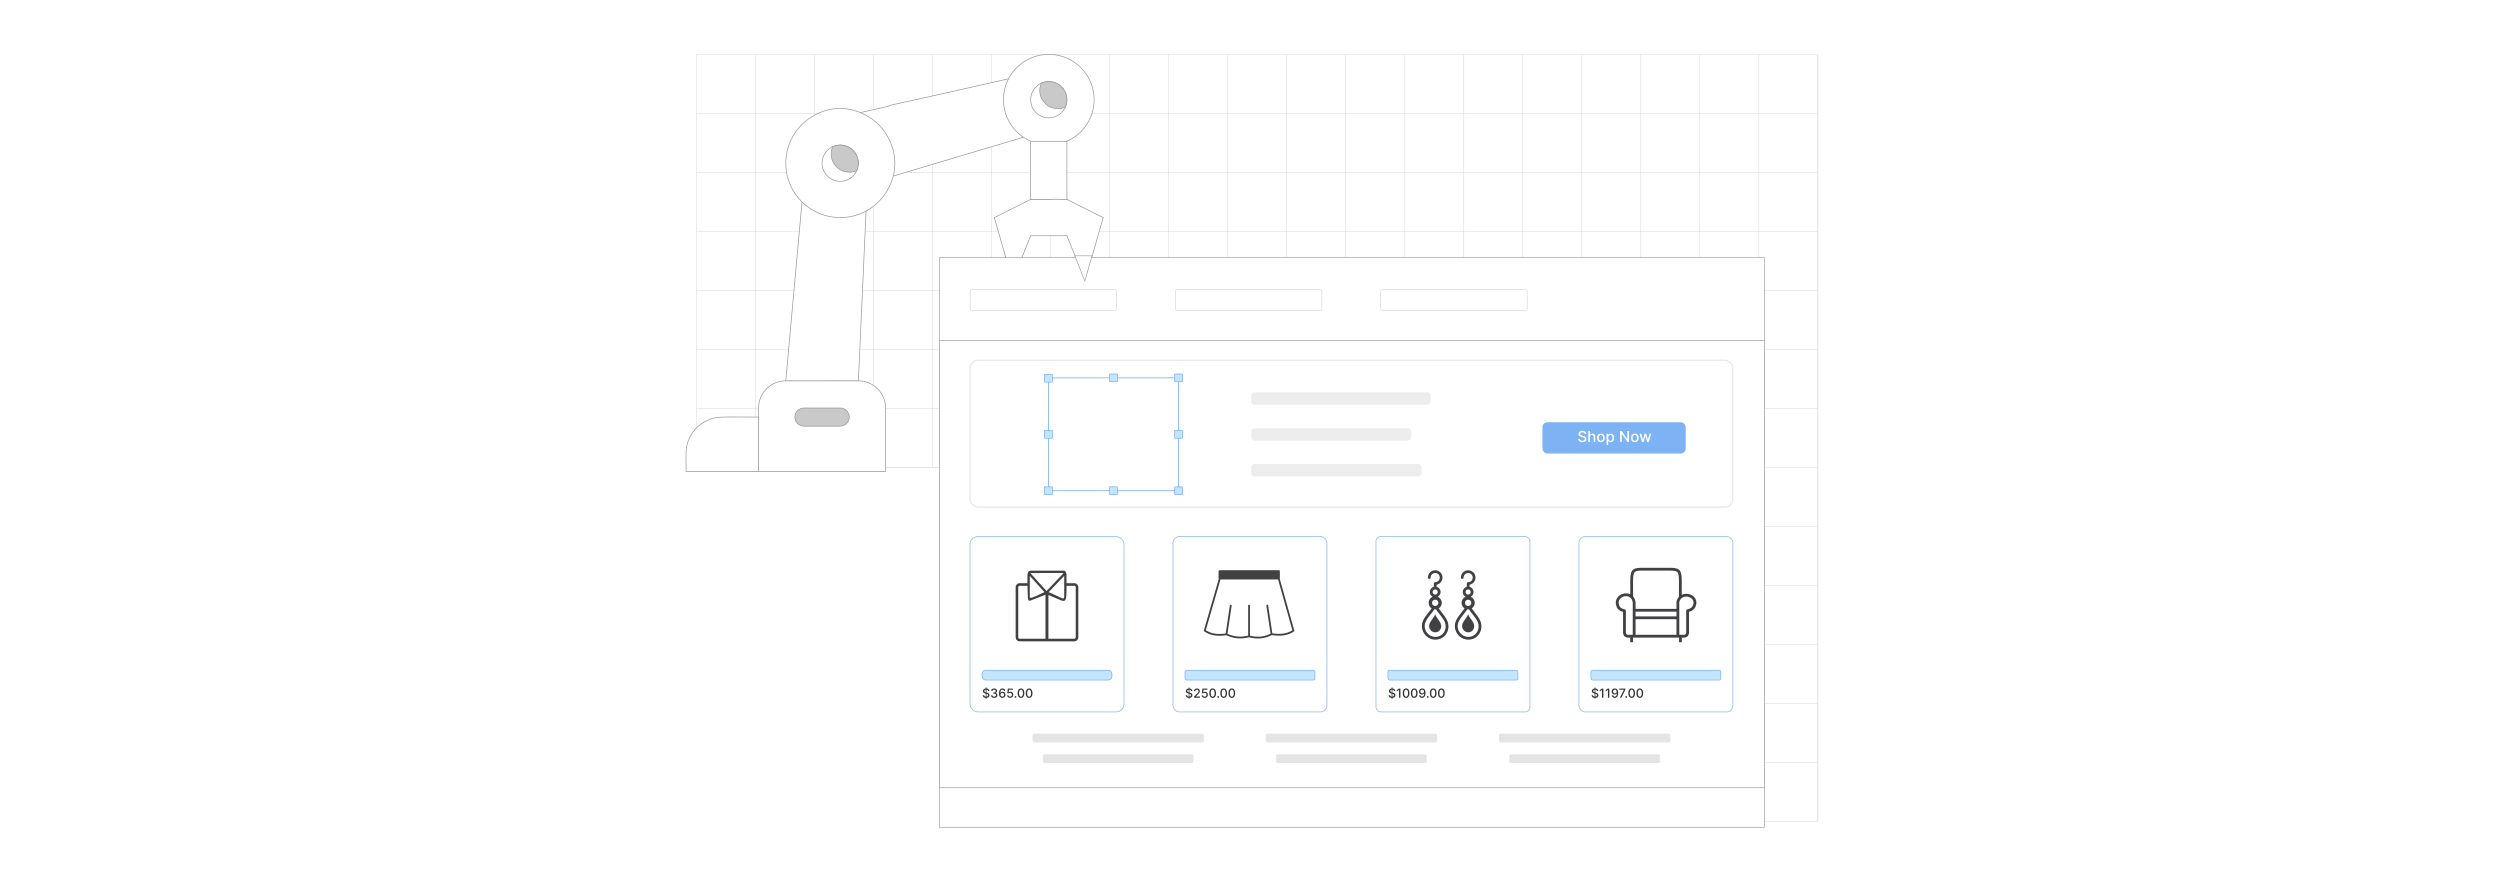 <?xml version="1.0" encoding="UTF-8"?><svg id="Layer_1" xmlns="http://www.w3.org/2000/svg" xmlns:xlink="http://www.w3.org/1999/xlink" viewBox="0 0 860 300"><defs><filter id="drop-shadow-1" filterUnits="userSpaceOnUse"><feOffset dx="1.334" dy="1.334"/><feGaussianBlur result="blur" stdDeviation="2.002"/><feFlood flood-color="#333" flood-opacity=".08"/><feComposite in2="blur" operator="in"/><feComposite in="SourceGraphic"/></filter><filter id="drop-shadow-2" filterUnits="userSpaceOnUse"><feOffset dx="2" dy="2"/><feGaussianBlur result="blur-2" stdDeviation="3"/><feFlood flood-color="#333" flood-opacity=".08"/><feComposite in2="blur-2" operator="in"/><feComposite in="SourceGraphic"/></filter><filter id="drop-shadow-3" filterUnits="userSpaceOnUse"><feOffset dx="1.334" dy="1.334"/><feGaussianBlur result="blur-3" stdDeviation="2.002"/><feFlood flood-color="#333" flood-opacity=".08"/><feComposite in2="blur-3" operator="in"/><feComposite in="SourceGraphic"/></filter></defs><rect y="0" width="860" height="300" rx="5" ry="5" fill="#fff" stroke-width="0"/><polygon points="625.339 18.738 625.339 282.638 341.139 282.638 341.139 160.838 239.639 160.838 239.639 18.738 625.339 18.738" fill="none" stroke="#dbdcdd" stroke-miterlimit="10" stroke-width=".187"/><polyline points="625.339 262.338 605.039 262.338 584.739 262.338 564.439 262.338 564.429 262.338 544.139 262.338 544.129 262.338 523.839 262.338 503.539 262.338 483.239 262.338 462.939 262.338 442.639 262.338 442.629 262.338 422.339 262.338 402.039 262.338 381.739 262.338 361.439 262.338 341.139 262.338" fill="none" stroke="#dbdcdd" stroke-miterlimit="10" stroke-width=".187"/><polyline points="625.339 242.038 605.039 242.038 584.739 242.038 564.439 242.038 564.429 242.038 544.139 242.038 544.129 242.038 523.839 242.038 503.539 242.038 483.239 242.038 462.939 242.038 442.639 242.038 442.629 242.038 422.339 242.038 402.039 242.038 381.739 242.038 361.439 242.038 341.139 242.038" fill="none" stroke="#dbdcdd" stroke-miterlimit="10" stroke-width=".187"/><polyline points="625.339 221.738 605.039 221.738 584.739 221.738 564.439 221.738 564.429 221.738 544.139 221.738 544.129 221.738 523.839 221.738 503.539 221.738 483.239 221.738 462.939 221.738 442.639 221.738 442.629 221.738 422.339 221.738 402.039 221.738 381.739 221.738 361.439 221.738 341.139 221.738" fill="none" stroke="#dbdcdd" stroke-miterlimit="10" stroke-width=".187"/><polyline points="625.339 201.438 605.039 201.438 584.739 201.438 564.439 201.438 564.429 201.438 544.139 201.438 544.129 201.438 523.839 201.438 503.539 201.438 483.239 201.438 462.939 201.438 442.639 201.438 442.629 201.438 422.339 201.438 402.039 201.438 381.739 201.438 361.439 201.438 341.139 201.438" fill="none" stroke="#dbdcdd" stroke-miterlimit="10" stroke-width=".187"/><polyline points="625.339 181.148 605.039 181.148 584.739 181.148 564.439 181.148 564.429 181.148 544.139 181.148 544.129 181.148 523.839 181.148 503.539 181.148 483.239 181.148 462.939 181.148 442.639 181.148 442.629 181.148 422.339 181.148 402.039 181.148 381.739 181.148 361.439 181.148 341.139 181.148" fill="none" stroke="#dbdcdd" stroke-miterlimit="10" stroke-width=".187"/><polyline points="625.339 160.838 605.039 160.838 584.739 160.838 564.439 160.838 564.429 160.838 544.139 160.838 544.129 160.838 523.839 160.838 503.539 160.838 483.239 160.838 462.939 160.838 442.639 160.838 442.629 160.838 422.339 160.838 402.039 160.838 381.739 160.838 361.439 160.838 341.139 160.838 320.839 160.838 300.539 160.838 280.239 160.838 259.939 160.838 239.639 160.838" fill="none" stroke="#dbdcdd" stroke-miterlimit="10" stroke-width=".187"/><polyline points="239.639 140.538 259.939 140.538 280.239 140.538 300.539 140.538 320.839 140.538 341.139 140.538 361.439 140.538 381.739 140.538 402.039 140.538 422.339 140.538 442.629 140.538 442.639 140.538 462.939 140.538 483.239 140.538 503.539 140.538 523.839 140.538 544.129 140.538 544.139 140.538 564.429 140.538 564.439 140.538 584.739 140.538 605.039 140.538 625.339 140.538" fill="none" stroke="#dbdcdd" stroke-miterlimit="10" stroke-width=".187"/><polyline points="239.639 120.238 259.939 120.238 280.239 120.238 300.539 120.238 320.839 120.238 341.139 120.238 361.439 120.238 381.739 120.238 402.039 120.238 422.339 120.238 442.629 120.238 442.639 120.238 462.939 120.238 483.239 120.238 503.539 120.238 523.839 120.238 544.129 120.238 544.139 120.238 564.429 120.238 564.439 120.238 584.739 120.238 605.039 120.238 625.339 120.238" fill="none" stroke="#dbdcdd" stroke-miterlimit="10" stroke-width=".187"/><polyline points="239.639 99.938 259.939 99.938 280.239 99.938 300.539 99.938 320.839 99.938 341.139 99.938 361.439 99.938 381.739 99.938 402.039 99.938 422.339 99.938 442.629 99.938 442.639 99.938 462.939 99.938 483.239 99.938 503.539 99.938 523.839 99.938 544.129 99.938 544.139 99.938 564.429 99.938 564.439 99.938 584.739 99.938 605.039 99.938 625.339 99.938" fill="none" stroke="#dbdcdd" stroke-miterlimit="10" stroke-width=".187"/><polyline points="239.639 79.638 259.939 79.638 280.239 79.638 300.539 79.638 320.839 79.638 341.139 79.638 361.439 79.638 381.739 79.638 402.039 79.638 422.339 79.638 442.629 79.638 442.639 79.638 462.939 79.638 483.239 79.638 503.539 79.638 523.839 79.638 544.129 79.638 544.139 79.638 564.429 79.638 564.439 79.638 584.739 79.638 605.039 79.638 625.339 79.638" fill="none" stroke="#dbdcdd" stroke-miterlimit="10" stroke-width=".187"/><polyline points="239.639 59.348 259.939 59.348 280.239 59.348 300.539 59.348 320.839 59.348 341.139 59.348 361.439 59.348 381.739 59.348 402.039 59.348 422.339 59.348 442.629 59.348 442.639 59.348 462.939 59.348 483.239 59.348 503.539 59.348 523.839 59.348 544.129 59.348 544.139 59.348 564.429 59.348 564.439 59.348 584.739 59.348 605.039 59.348 625.339 59.348" fill="none" stroke="#dbdcdd" stroke-miterlimit="10" stroke-width=".187"/><polyline points="239.639 39.038 259.939 39.038 280.239 39.038 300.539 39.038 320.839 39.038 341.139 39.038 361.439 39.038 381.739 39.038 402.039 39.038 422.339 39.038 442.629 39.038 442.639 39.038 462.939 39.038 483.239 39.038 503.539 39.038 523.839 39.038 544.129 39.038 544.139 39.038 564.429 39.038 564.439 39.038 584.739 39.038 605.039 39.038 625.339 39.038" fill="none" stroke="#dbdcdd" stroke-miterlimit="10" stroke-width=".187"/><polyline points="625.339 282.638 625.339 262.338 625.339 242.038 625.339 221.738 625.339 201.448 625.339 201.438 625.339 181.148 625.339 181.138 625.339 160.838 625.339 140.538 625.339 120.238 625.339 99.938 625.339 79.648 625.339 79.638 625.339 59.348 625.339 59.338 625.339 39.038 625.339 18.738" fill="none" stroke="#dbdcdd" stroke-miterlimit="10" stroke-width=".187"/><polyline points="605.035 18.74 605.035 39.041 605.035 59.342 605.035 79.643 605.035 99.937 605.035 120.238 605.035 140.539 605.035 160.84 605.035 181.142 605.035 201.443 605.035 221.737 605.035 242.038 605.035 262.339 605.035 282.64" fill="none" stroke="#dbdcdd" stroke-miterlimit="10" stroke-width=".187"/><polyline points="584.734 18.74 584.734 39.041 584.734 59.342 584.734 79.643 584.734 99.937 584.734 120.238 584.734 140.539 584.734 160.84 584.734 181.142 584.734 201.443 584.734 221.737 584.734 242.038 584.734 262.339 584.734 282.64" fill="none" stroke="#dbdcdd" stroke-miterlimit="10" stroke-width=".187"/><polyline points="564.433 18.74 564.433 39.041 564.433 59.342 564.433 79.643 564.433 99.937 564.433 120.238 564.433 140.539 564.433 160.84 564.433 181.142 564.433 201.443 564.433 221.737 564.433 242.038 564.433 262.339 564.433 282.64" fill="none" stroke="#dbdcdd" stroke-miterlimit="10" stroke-width=".187"/><polyline points="544.132 18.74 544.132 39.041 544.132 59.342 544.132 79.643 544.132 99.937 544.132 120.238 544.132 140.539 544.132 160.84 544.132 181.142 544.132 201.443 544.132 221.737 544.132 242.038 544.132 262.339 544.132 282.64" fill="none" stroke="#dbdcdd" stroke-miterlimit="10" stroke-width=".187"/><polyline points="523.838 18.74 523.838 39.041 523.838 59.342 523.838 79.643 523.838 99.937 523.838 120.238 523.838 140.539 523.838 160.84 523.838 181.142 523.838 201.443 523.838 221.737 523.838 242.038 523.838 262.339 523.838 282.64" fill="none" stroke="#dbdcdd" stroke-miterlimit="10" stroke-width=".187"/><polyline points="503.537 18.74 503.537 39.041 503.537 59.342 503.537 79.643 503.537 99.937 503.537 120.238 503.537 140.539 503.537 160.84 503.537 181.142 503.537 201.443 503.537 221.737 503.537 242.038 503.537 262.339 503.537 282.64" fill="none" stroke="#dbdcdd" stroke-miterlimit="10" stroke-width=".187"/><polyline points="483.236 18.74 483.236 39.041 483.236 59.342 483.236 79.643 483.236 99.937 483.236 120.238 483.236 140.539 483.236 160.84 483.236 181.142 483.236 201.443 483.236 221.737 483.236 242.038 483.236 262.339 483.236 282.64" fill="none" stroke="#dbdcdd" stroke-miterlimit="10" stroke-width=".187"/><polyline points="462.935 18.74 462.935 39.041 462.935 59.342 462.935 79.643 462.935 99.937 462.935 120.238 462.935 140.539 462.935 160.84 462.935 181.142 462.935 201.443 462.935 221.737 462.935 242.038 462.935 262.339 462.935 282.64" fill="none" stroke="#dbdcdd" stroke-miterlimit="10" stroke-width=".187"/><polyline points="442.634 18.74 442.634 39.041 442.634 59.342 442.634 79.643 442.634 99.937 442.634 120.238 442.634 140.539 442.634 160.84 442.634 181.142 442.634 201.443 442.634 221.737 442.634 242.038 442.634 262.339 442.634 282.64" fill="none" stroke="#dbdcdd" stroke-miterlimit="10" stroke-width=".187"/><polyline points="422.34 18.74 422.34 39.041 422.34 59.342 422.34 79.643 422.34 99.937 422.34 120.238 422.34 140.539 422.34 160.84 422.34 181.142 422.34 201.443 422.34 221.737 422.34 242.038 422.34 262.339 422.34 282.64" fill="none" stroke="#dbdcdd" stroke-miterlimit="10" stroke-width=".187"/><polyline points="402.039 18.74 402.039 39.041 402.039 59.342 402.039 79.643 402.039 99.937 402.039 120.238 402.039 140.539 402.039 160.84 402.039 181.142 402.039 201.443 402.039 221.737 402.039 242.038 402.039 262.339 402.039 282.64" fill="none" stroke="#dbdcdd" stroke-miterlimit="10" stroke-width=".187"/><polyline points="381.738 18.74 381.738 39.041 381.738 59.342 381.738 79.643 381.738 99.937 381.738 120.238 381.738 140.539 381.738 160.84 381.738 181.142 381.738 201.443 381.738 221.737 381.738 242.038 381.738 262.339 381.738 282.64" fill="none" stroke="#dbdcdd" stroke-miterlimit="10" stroke-width=".187"/><polyline points="361.436 18.74 361.436 39.041 361.436 59.342 361.436 79.643 361.436 99.937 361.436 120.238 361.436 140.539 361.436 160.84 361.436 181.142 361.436 201.443 361.436 221.737 361.436 242.038 361.436 262.339 361.436 282.64" fill="none" stroke="#dbdcdd" stroke-miterlimit="10" stroke-width=".187"/><polyline points="341.139 282.638 341.139 262.338 341.139 242.038 341.139 221.738 341.139 201.448 341.139 201.438 341.139 181.148 341.139 181.138 341.139 160.838 341.139 140.538 341.139 120.238 341.139 99.938 341.139 79.648 341.139 79.638 341.139 59.348 341.139 59.338 341.139 39.038 341.139 18.738" fill="none" stroke="#dbdcdd" stroke-miterlimit="10" stroke-width=".187"/><polyline points="320.839 160.838 320.839 140.538 320.839 120.238 320.839 99.938 320.839 79.648 320.839 79.638 320.839 59.348 320.839 59.338 320.839 39.038 320.839 18.738" fill="none" stroke="#dbdcdd" stroke-miterlimit="10" stroke-width=".187"/><polyline points="300.539 160.838 300.539 140.538 300.539 120.238 300.539 99.938 300.539 79.648 300.539 79.638 300.539 59.348 300.539 59.338 300.539 39.038 300.539 18.738" fill="none" stroke="#dbdcdd" stroke-miterlimit="10" stroke-width=".187"/><polyline points="280.239 160.838 280.239 140.538 280.239 120.238 280.239 99.938 280.239 79.648 280.239 79.638 280.239 59.348 280.239 59.338 280.239 39.038 280.239 18.738" fill="none" stroke="#dbdcdd" stroke-miterlimit="10" stroke-width=".187"/><polyline points="259.939 160.838 259.939 140.538 259.939 120.238 259.939 99.938 259.939 79.648 259.939 79.638 259.939 59.348 259.939 59.338 259.939 39.038 259.939 18.738" fill="none" stroke="#dbdcdd" stroke-miterlimit="10" stroke-width=".187"/><g id="Arm_Robot" filter="url(#drop-shadow-1)"><path d="M348.871,38.914l.001-0-3.338-13.134c-42.646,9.702-41.242,9.047-41.086,9.359.006.012.013.023.019.034l-9.939,2.243,11.324,21.838,44.83-13.383c-1.045-4.023-1.374-5.274-1.81-6.957Z" fill="#fff" stroke="#979797" stroke-miterlimit="10" stroke-width=".242"/><path d="M293.935,129.665c-15.987,0-21.971-.083-24.71,0h-.247c-.373.002-.744.032-1.113.077-.685.067-1.065.171-1.601.329-3.945,1.195-6.643,4.831-6.645,8.953v21.838h43.675v-21.838c0-5.169-4.19-9.359-9.359-9.359Z" fill="#fff" stroke="#979797" stroke-miterlimit="10" stroke-width=".242"/><path d="M242.024,143.267c-4.472,2.01-7.352,6.453-7.362,11.356v6.239h24.957v-18.718c-12.728,0-14.319-.374-17.595,1.123Z" fill="#fff" stroke="#979797" stroke-miterlimit="10" stroke-width=".242"/><path d="M287.695,145.264h-12.479c-1.723,0-3.12-1.397-3.12-3.12s1.397-3.12,3.12-3.12h12.479c1.723,0,3.12,1.397,3.12,3.12s-1.397,3.12-3.12,3.12Z" fill="#c9c9c9" stroke="#979797" stroke-miterlimit="10" stroke-width=".242"/><path d="M274.562,68.114l-5.584,61.551h24.957c.374-8.548,0,1.778,2.652-58.4l-22.025-3.151Z" fill="#fff" stroke="#979797" stroke-miterlimit="10" stroke-width=".242"/><path d="M373.149,25.505c-4.118-7.567-13.59-10.363-21.157-6.245-5.02,2.732-8.144,7.991-8.142,13.707.003,8.615,6.989,15.596,15.604,15.593,8.615-.003,15.596-6.989,15.593-15.604-.001-2.603-.653-5.164-1.897-7.45Z" fill="#fff" stroke="#979797" stroke-miterlimit="10" stroke-width=".242"/><path d="M365.687,32.956c.007,3.446-2.78,6.245-6.226,6.252-3.446.007-6.245-2.78-6.252-6.226-.005-2.461,1.437-4.695,3.681-5.704,3.143-1.413,6.836-.01,8.249,3.133.36.8.547,1.668.548,2.545Z" fill="#fff" stroke="#979797" stroke-miterlimit="10" stroke-width=".242"/><path d="M365.126,35.514c-3.149,1.4-6.836-.018-8.236-3.167-.717-1.614-.717-3.456,0-5.069,3.149-1.4,6.836.018,8.236,3.167.717,1.614.717,3.456,0,5.069Z" fill="#c9c9c9" stroke="#979797" stroke-miterlimit="10" stroke-width=".242"/><path d="M305.122,47.979c-.023-.058-.047-.116-.07-.173-.007-.017-.014-.034-.021-.051-.376-.924-.824-1.82-1.347-2.679-2.034-3.342-4.949-5.818-8.263-7.316-5.171-2.47-11.49-2.619-17.458,1.061-5.584,3.4-8.99,9.466-8.985,16.004.009,10.338,8.396,18.711,18.734,18.702,7.57-.006,14.082-4.508,17.026-10.976,2.371-5.011,2.212-10.157.386-14.572Z" fill="#fff" stroke="#979797" stroke-miterlimit="10" stroke-width=".242"/><path d="M293.935,54.793c.007,3.446-2.78,6.245-6.226,6.252-3.446.007-6.245-2.78-6.252-6.226-.005-2.461,1.437-4.695,3.681-5.704,3.143-1.413,6.836-.01,8.249,3.133.36.8.547,1.668.548,2.545Z" fill="#fff" stroke="#979797" stroke-miterlimit="10" stroke-width=".242"/><path d="M293.373,57.352c-3.149,1.4-6.836-.018-8.236-3.167-.717-1.614-.717-3.456,0-5.069,3.149-1.4,6.836.018,8.236,3.167.717,1.614.717,3.456,0,5.069Z" fill="#c9c9c9" stroke="#979797" stroke-miterlimit="10" stroke-width=".242"/><polygon points="359.448 47.275 353.209 47.275 353.209 67.272 365.687 67.272 365.687 61.033 365.687 47.275 359.448 47.275" fill="#fff" stroke="#979797" stroke-miterlimit="10" stroke-width=".242"/><path d="M365.687,67.272c-2.948,0-4.212-.175-5.429,0h-7.05l-12.479,6.239,6.239,21.838,3.647-9.118.003.009,2.589-6.489h12.479l6.239,15.598,6.239-21.838-12.479-6.239Z" fill="#fff" stroke="#979797" stroke-miterlimit="10" stroke-width=".242"/></g><g filter="url(#drop-shadow-2)"><rect x="321.153" y="86.647" width="283.806" height="195.935" fill="#fff" stroke="#979797" stroke-miterlimit="10" stroke-width=".217"/><rect x="321.153" y="115.159" width="283.882" height="153.83" fill="#fff" stroke="#979797" stroke-miterlimit="10" stroke-width=".217"/><rect x="353.196" y="250.392" width="58.943" height="2.984" rx=".631" ry=".631" fill="#e4e4e4" stroke-width="0"/><rect x="356.762" y="257.496" width="51.81" height="2.984" rx=".538" ry=".538" fill="#e4e4e4" stroke-width="0"/><rect x="433.426" y="250.392" width="58.943" height="2.984" rx=".631" ry=".631" fill="#e4e4e4" stroke-width="0"/><rect x="436.993" y="257.496" width="51.81" height="2.984" rx=".538" ry=".538" fill="#e4e4e4" stroke-width="0"/><rect x="513.657" y="250.392" width="58.943" height="2.984" rx=".631" ry=".631" fill="#e4e4e4" stroke-width="0"/><rect x="517.223" y="257.496" width="51.81" height="2.984" rx=".538" ry=".538" fill="#e4e4e4" stroke-width="0"/><rect x="331.689" y="182.564" width="52.953" height="60.333" rx="2.717" ry="2.717" fill="#fff" stroke="#9dc1f1" stroke-miterlimit="10" stroke-width=".304"/><path d="M337.88,235.696c-.017-.146-.084-.259-.203-.34-.118-.08-.269-.12-.448-.12-.129,0-.241.021-.335.06-.095.04-.168.096-.22.166s-.077.149-.077.239c0,.074.018.139.053.193s.082.1.14.137c.059.035.12.066.188.09.066.024.13.044.191.06l.308.079c.101.025.203.059.31.101.105.042.203.097.293.166.09.068.163.153.219.255.057.102.084.223.084.364,0,.179-.046.337-.138.476-.092.138-.224.247-.398.327-.174.079-.384.12-.63.12-.235,0-.44-.038-.611-.113-.172-.074-.307-.181-.404-.318s-.151-.301-.161-.491h.477c.009.114.046.208.111.284.065.074.148.131.25.167.102.036.214.055.336.055.134,0,.254-.021.359-.064.104-.043.188-.102.248-.179.06-.076.091-.165.091-.269,0-.093-.026-.169-.079-.229-.054-.06-.124-.108-.214-.147s-.191-.073-.304-.102l-.372-.102c-.252-.068-.451-.17-.599-.303-.147-.134-.221-.31-.221-.529,0-.182.05-.34.147-.475.099-.135.231-.24.399-.316.169-.074.358-.113.569-.113.213,0,.401.038.565.113.164.074.292.178.387.308.095.131.144.28.147.45h-.458ZM337.092,238.41v-3.935h.252v3.935h-.252Z" fill="#333" stroke-width="0"/><path d="M340.001,238.06c-.211,0-.399-.036-.565-.109-.166-.072-.296-.174-.393-.303-.096-.13-.146-.28-.154-.451h.482c.007.093.038.174.095.242.058.067.132.12.224.157.093.036.195.056.308.056.124,0,.234-.021.33-.065s.171-.103.225-.182c.055-.077.082-.166.082-.268,0-.105-.027-.199-.081-.279s-.132-.144-.235-.19c-.102-.047-.227-.069-.372-.069h-.267v-.388h.267c.116,0,.219-.021.308-.062s.158-.102.208-.176c.051-.076.075-.164.075-.266,0-.098-.021-.182-.065-.254-.044-.072-.105-.129-.185-.17-.08-.041-.173-.062-.281-.062-.102,0-.197.019-.286.057s-.16.091-.216.16c-.056.068-.085.152-.089.248h-.46c.005-.17.056-.32.151-.449s.223-.23.381-.303c.157-.072.333-.109.525-.109.201,0,.376.04.523.118.146.079.261.183.341.314.08.129.12.272.119.427.001.177-.048.325-.146.448-.1.123-.231.206-.395.248v.024c.209.032.371.114.486.249s.173.301.172.5c.001.173-.047.328-.144.465-.098.138-.23.246-.397.324s-.357.117-.573.117Z" fill="#333" stroke-width="0"/><path d="M342.792,238.06c-.14-.002-.278-.027-.414-.076-.136-.05-.259-.132-.369-.246-.111-.115-.199-.27-.266-.463-.065-.193-.099-.435-.099-.726,0-.274.027-.519.082-.731s.134-.394.237-.541c.103-.146.229-.258.375-.336.146-.076.31-.115.493-.115.188,0,.354.037.5.111s.264.176.354.306c.09.13.147.278.173.444h-.469c-.032-.131-.095-.238-.19-.321s-.217-.124-.369-.124c-.231,0-.41.1-.538.301-.129.201-.193.48-.194.838h.022c.055-.09.121-.166.201-.229.079-.062.168-.111.267-.146.1-.033.203-.051.314-.051.182,0,.348.045.495.133.148.089.267.211.354.367.088.155.132.334.132.534,0,.201-.045.383-.136.546-.091.162-.218.291-.382.387-.164.094-.355.141-.575.139ZM342.791,237.66c.121,0,.229-.03.324-.089.095-.06.171-.14.226-.24.056-.101.083-.213.083-.336,0-.121-.026-.231-.08-.331-.055-.099-.128-.179-.222-.237-.094-.058-.2-.087-.32-.087-.092,0-.176.018-.253.052-.077.035-.145.084-.204.144-.058.062-.103.133-.138.212-.033.079-.05.163-.05.251,0,.118.027.227.083.328.055.1.13.181.226.241.096.061.204.092.325.092Z" fill="#333" stroke-width="0"/><path d="M345.483,238.06c-.192,0-.365-.037-.519-.111s-.275-.177-.367-.307c-.091-.131-.14-.279-.145-.445h.461c.012.135.071.246.18.333s.239.131.391.131c.121,0,.229-.028.322-.084s.167-.133.221-.231c.054-.098.081-.211.081-.336,0-.129-.027-.242-.083-.344-.056-.1-.132-.179-.229-.236-.097-.057-.207-.086-.332-.088-.096,0-.191.018-.288.05-.096.032-.174.075-.233.129l-.435-.065.177-1.586h1.73v.407h-1.336l-.1.881h.019c.061-.06.143-.109.245-.149.102-.04.211-.06.328-.06.191,0,.362.045.513.137.149.091.268.215.354.373.087.156.13.338.129.541.001.204-.045.386-.138.546-.093.159-.221.286-.385.377-.163.092-.351.138-.561.138Z" fill="#333" stroke-width="0"/><path d="M347.326,238.046c-.084,0-.156-.03-.217-.09-.06-.06-.09-.133-.09-.218,0-.084.03-.155.09-.216.06-.06.133-.09.217-.09s.156.029.217.09.091.132.091.216c0,.057-.014.108-.042.155-.028.046-.065.083-.111.111-.046.027-.098.041-.154.041Z" fill="#333" stroke-width="0"/><path d="M349.221,238.069c-.242-.002-.45-.065-.622-.192-.172-.128-.304-.311-.396-.556-.091-.242-.137-.535-.137-.877s.046-.633.138-.875c.092-.241.224-.426.397-.553s.38-.191.62-.191c.241,0,.447.065.619.191.173.129.305.312.397.554s.138.532.138.874c0,.344-.046.637-.137.879-.092.242-.224.427-.396.555-.172.127-.379.191-.621.191ZM349.221,237.659c.213,0,.38-.104.5-.312.121-.208.181-.509.181-.902,0-.262-.027-.482-.082-.663s-.133-.318-.235-.412c-.102-.094-.223-.141-.363-.141-.212,0-.379.104-.499.314-.121.209-.183.51-.184.902,0,.262.027.484.083.664.055.182.133.318.234.411.101.093.223.14.365.14Z" fill="#333" stroke-width="0"/><path d="M352.016,238.069c-.242-.002-.45-.065-.622-.192-.172-.128-.304-.311-.396-.556-.091-.242-.137-.535-.137-.877s.046-.633.138-.875c.092-.241.224-.426.397-.553s.38-.191.62-.191c.241,0,.447.065.619.191.173.129.305.312.397.554s.138.532.138.874c0,.344-.046.637-.137.879-.092.242-.224.427-.396.555-.172.127-.379.191-.621.191ZM352.016,237.659c.213,0,.38-.104.5-.312.121-.208.181-.509.181-.902,0-.262-.027-.482-.082-.663s-.133-.318-.235-.412c-.102-.094-.223-.141-.363-.141-.212,0-.379.104-.499.314-.121.209-.183.51-.184.902,0,.262.027.484.083.664.055.182.133.318.234.411.101.093.223.14.365.14Z" fill="#333" stroke-width="0"/><rect x="335.816" y="228.556" width="44.7" height="3.387" rx="1.229" ry="1.229" fill="#c3e5ff" stroke="#619ff6" stroke-miterlimit="10" stroke-width=".194"/><path d="M352.484,195.2l5.528,6.11,5.827-6.114c-.083-.051-.18-.083-.285-.083h-3.981l-6.938.02c-.053.014-.105.038-.15.067h0ZM358.653,202.682v15.041h8.91c.135,0,.257-.055.346-.144.089-.089.144-.212.144-.346v-17.235c0-.135-.055-.257-.144-.346-.089-.089-.212-.144-.346-.144h-2.668c.002,1.988-.036,3.643-.255,4.486-.291,1.119-1.246.7-2.006.378l-3.981-1.689h0ZM357.646,217.724v-15.14l-5.156,2.015c-.471.184-.866.028-.928-1.218-.045-.926-.089-2.28-.109-3.877-.022.004-.043.004-.065.004h-2.621c-.135,0-.257.055-.346.144-.089.089-.144.212-.144.346v17.235c0,.135.055.257.144.346s.212.144.346.144h8.879ZM364.891,198.618h2.672c.38,0,.726.156.975.406.249.249.406.595.406.975v17.235c0,.38-.154.726-.406.975-.249.249-.595.406-.975.406h-18.796c-.38,0-.726-.154-.975-.406-.251-.249-.406-.595-.406-.975v-17.235c0-.38.154-.726.406-.975.249-.249.595-.406.975-.406h2.623c.02,0,.038.002.055.004-.006-.938-.004-1.942.01-2.979,0-.255.071-.492.196-.694.083-.348.396-.607.769-.607h.129c.073-.012.148-.02.226-.02v-.004h7.981l3.172-.008h0c.19,0,.382.067.534.208.144.133.228.303.251.483.105.19.166.409.166.643h.004v.002h-.004c-.002,1.015.006,2.021.012,2.973h0ZM357.286,201.693l-5.042-5.593v7.257c0,.366.36.366.787.214,1.232-.437,3.631-1.588,4.254-1.877h0ZM364.086,196.096l-5.352,5.595,4.822,2.197c.263.127.532-.239.532-.532v-7.261h-.002ZM351.452,195.643h0Z" fill="#414042" stroke-width="0"/><rect x="541.154" y="182.564" width="52.953" height="60.333" rx="2.139" ry="2.139" fill="#fff" stroke="#9dc1f1" stroke-miterlimit="10" stroke-width=".304"/><path d="M547.345,235.696c-.017-.146-.084-.259-.203-.34-.118-.08-.269-.12-.448-.12-.129,0-.241.021-.335.06-.095.04-.168.096-.22.166s-.077.149-.077.239c0,.074.018.139.053.193s.082.1.14.137c.059.035.12.066.188.09.066.024.13.044.191.06l.308.079c.101.025.203.059.31.101.105.042.203.097.293.166.09.068.163.153.219.255.057.102.084.223.084.364,0,.179-.046.337-.138.476-.092.138-.224.247-.398.327-.174.079-.384.12-.63.12-.235,0-.44-.038-.611-.113-.172-.074-.307-.181-.404-.318s-.151-.301-.161-.491h.477c.009.114.046.208.111.284.065.074.148.131.25.167.102.036.214.055.336.055.134,0,.254-.021.359-.064.104-.043.188-.102.248-.179.06-.076.091-.165.091-.269,0-.093-.026-.169-.079-.229-.054-.06-.124-.108-.214-.147s-.191-.073-.304-.102l-.372-.102c-.252-.068-.451-.17-.599-.303-.147-.134-.221-.31-.221-.529,0-.182.05-.34.147-.475.099-.135.231-.24.399-.316.169-.074.358-.113.569-.113.213,0,.401.038.565.113.164.074.292.178.387.308.095.131.144.28.147.45h-.458ZM546.556,238.41v-3.935h.252v3.935h-.252Z" fill="#333" stroke-width="0"/><path d="M549.564,234.869v3.147h-.477v-2.672h-.019l-.753.492v-.455l.785-.513h.463Z" fill="#333" stroke-width="0"/><path d="M551.61,234.869v3.147h-.477v-2.672h-.019l-.753.492v-.455l.785-.513h.463Z" fill="#333" stroke-width="0"/><path d="M553.508,234.825c.141.002.278.027.415.078.136.05.259.131.369.245s.198.268.265.46c.066.193.1.434.101.721,0,.275-.027.52-.083.735s-.135.396-.237.544c-.103.146-.228.26-.374.336s-.311.115-.495.115c-.188,0-.354-.037-.5-.11-.145-.074-.264-.177-.354-.307-.092-.131-.148-.281-.171-.451h.469c.031.136.094.245.189.328s.218.125.368.125c.231,0,.41-.101.539-.302.13-.201.194-.482.195-.845h-.024c-.054.089-.119.164-.199.228-.079.064-.168.113-.267.147s-.203.052-.315.052c-.182,0-.347-.044-.495-.133-.148-.09-.268-.212-.355-.367-.088-.156-.132-.334-.132-.533s.045-.38.136-.541c.091-.162.218-.291.381-.386.164-.095.355-.142.576-.14ZM553.509,235.226c-.119,0-.228.029-.323.088s-.171.139-.227.238-.083.211-.083.333.027.232.081.331c.054.1.127.178.221.235s.201.087.322.087c.09,0,.174-.018.252-.053.078-.034.146-.083.204-.144.059-.062.104-.133.137-.211.033-.08.05-.162.05-.25,0-.115-.027-.223-.082-.322-.056-.1-.13-.18-.226-.24-.096-.061-.204-.092-.326-.092Z" fill="#333" stroke-width="0"/><path d="M555.232,238.017l1.374-2.717v-.023h-1.59v-.407h2.081v.421l-1.369,2.727h-.496Z" fill="#333" stroke-width="0"/><path d="M557.399,238.046c-.084,0-.156-.03-.217-.09-.06-.06-.09-.133-.09-.218,0-.084.03-.155.09-.216.06-.06.133-.09.217-.09s.156.029.217.09.091.132.091.216c0,.057-.014.108-.042.155-.028.046-.065.083-.111.111-.046.027-.098.041-.154.041Z" fill="#333" stroke-width="0"/><path d="M559.295,238.069c-.242-.002-.45-.065-.622-.192-.172-.128-.304-.311-.396-.556-.091-.242-.137-.535-.137-.877s.046-.633.138-.875c.092-.241.224-.426.397-.553s.38-.191.62-.191c.241,0,.447.065.619.191.173.129.305.312.397.554s.138.532.138.874c0,.344-.046.637-.137.879-.092.242-.224.427-.396.555-.172.127-.379.191-.621.191ZM559.295,237.659c.213,0,.38-.104.5-.312.121-.208.181-.509.181-.902,0-.262-.027-.482-.082-.663s-.133-.318-.235-.412c-.102-.094-.223-.141-.363-.141-.212,0-.379.104-.499.314-.121.209-.183.51-.184.902,0,.262.027.484.083.664.055.182.133.318.234.411.101.093.223.14.365.14Z" fill="#333" stroke-width="0"/><path d="M562.09,238.069c-.242-.002-.45-.065-.622-.192-.172-.128-.304-.311-.396-.556-.091-.242-.137-.535-.137-.877s.046-.633.138-.875c.092-.241.224-.426.397-.553s.38-.191.62-.191c.241,0,.447.065.619.191.173.129.305.312.397.554s.138.532.138.874c0,.344-.046.637-.137.879-.092.242-.224.427-.396.555-.172.127-.379.191-.621.191ZM562.09,237.659c.213,0,.38-.104.5-.312.121-.208.181-.509.181-.902,0-.262-.027-.482-.082-.663s-.133-.318-.235-.412c-.102-.094-.223-.141-.363-.141-.212,0-.379.104-.499.314-.121.209-.183.51-.184.902,0,.262.027.484.083.664.055.182.133.318.234.411.101.093.223.14.365.14Z" fill="#333" stroke-width="0"/><rect x="545.28" y="228.556" width="44.7" height="3.387" rx=".612" ry=".612" fill="#c3e5ff" stroke="#619ff6" stroke-miterlimit="10" stroke-width=".194"/><path d="M576.559,217.34v1.571h-.968v-1.571h-.158c-.011,0-.025.002-.038.002h-15.185c-.018.002-.036.002-.054.002h-.406v1.566h-.968v-1.566h-.557v-.002c-.546-.002-.995-.111-1.334-.399-.347-.296-.544-.743-.562-1.399v-.023l.002-7.041c-.438-.126-.821-.289-1.146-.494-.447-.282-.781-.643-.986-1.095-.693-1.521-.343-2.801.476-3.663.372-.393.844-.693,1.359-.885.512-.192,1.067-.275,1.607-.232.406.032.806.131,1.173.305v-4.87c0-2.004.3-3.049,1.072-3.633.754-.571,1.841-.594,3.489-.594h8.625c1.792,0,2.88.07,3.597.711.718.641.927,1.74.927,3.773v4.798c.492-.235,1.034-.343,1.573-.339.526.004,1.047.115,1.516.316.476.205.905.505,1.241.887.736.842,1.002,2.045.289,3.444-.217.426-.546.781-.979,1.063-.325.21-.706.379-1.144.508v7.048h-.002v.011c-.018.659-.214,1.103-.562,1.399-.339.287-.788.397-1.334.399v.002h-.562ZM559.778,203.146c.298.339.539.767.7,1.289.077.248.131.519.158.812.027.282.027.585-.002.912v1.293h14.075v-1.313c-.027-.318-.036-.614-.016-.885.023-.309.081-.596.187-.855.174-.429.404-.788.675-1.081v-5.513c0-1.738-.135-2.638-.603-3.056-.465-.415-1.397-.46-2.954-.46h-8.625c-1.449,0-2.401.016-2.909.399-.494.372-.686,1.198-.686,2.861v5.597h0ZM560.633,208.42v1.627h14.075v-1.627h-14.075ZM559.031,203.771c-.056-.036-.106-.086-.142-.142-.375-.339-.842-.514-1.322-.553-.404-.032-.817.029-1.198.172-.379.142-.724.361-.995.648-.564.596-.797,1.498-.298,2.598.124.271.336.494.627.679.321.203.731.357,1.216.465h0c.214.047.377.241.377.472l-.002,7.415c.009.354.086.571.221.686.144.124.388.172.711.172v-.002h1.124c.018-.002.036-.002.054-.002h.264l.002-10.227c0-.018,0-.034.002-.052.025-.275.025-.528.002-.758-.02-.226-.061-.431-.12-.618-.12-.393-.3-.706-.524-.95h0ZM575.677,207.786c.016.047.025.097.025.151,0,.052-.009.104-.025.151v2.336c.009.034.011.072.011.108s-.004.074-.011.108v5.734h1.442v.002c.321,0,.564-.047.711-.172.133-.113.21-.325.221-.675h-.002v-7.425c0-.244.18-.445.413-.478.472-.108.864-.264,1.173-.465.287-.187.503-.417.643-.691.503-.986.339-1.81-.153-2.369-.235-.269-.546-.483-.896-.634-.357-.153-.749-.237-1.142-.241-.934-.007-1.875.449-2.311,1.528-.065.163-.104.352-.117.564-.018.239-.009.496.016.774.002.013.002.029.002.043h.002v1.65h-.002ZM560.631,216.375h14.077v-5.36h-14.077v5.36h0Z" fill="#414042" stroke-width="0"/><rect x="401.511" y="182.564" width="52.953" height="60.333" rx="2.212" ry="2.212" fill="#fff" stroke="#9dc1f1" stroke-miterlimit="10" stroke-width=".304"/><path d="M407.702,235.696c-.017-.146-.084-.259-.203-.34-.118-.08-.269-.12-.448-.12-.129,0-.241.021-.335.06-.095.04-.168.096-.22.166s-.077.149-.077.239c0,.074.018.139.053.193s.082.1.14.137c.059.035.12.066.188.09.066.024.13.044.191.06l.308.079c.101.025.203.059.31.101.105.042.203.097.293.166.09.068.163.153.219.255.057.102.084.223.084.364,0,.179-.046.337-.138.476-.092.138-.224.247-.398.327-.174.079-.384.12-.63.12-.235,0-.44-.038-.611-.113-.172-.074-.307-.181-.404-.318s-.151-.301-.161-.491h.477c.009.114.046.208.111.284.065.074.148.131.25.167.102.036.214.055.336.055.134,0,.254-.021.359-.064.104-.043.188-.102.248-.179.06-.076.091-.165.091-.269,0-.093-.026-.169-.079-.229-.054-.06-.124-.108-.214-.147s-.191-.073-.304-.102l-.372-.102c-.252-.068-.451-.17-.599-.303-.147-.134-.221-.31-.221-.529,0-.182.05-.34.147-.475.099-.135.231-.24.399-.316.169-.074.358-.113.569-.113.213,0,.401.038.565.113.164.074.292.178.387.308.095.131.144.28.147.45h-.458ZM406.914,238.41v-3.935h.252v3.935h-.252Z" fill="#333" stroke-width="0"/><path d="M408.727,238.017v-.344l1.065-1.103c.113-.121.207-.226.282-.316.074-.091.13-.177.166-.259.037-.082.056-.169.056-.261,0-.105-.024-.195-.074-.272-.049-.076-.116-.136-.201-.178-.085-.041-.181-.062-.287-.062-.113,0-.211.023-.295.07-.084.046-.148.111-.194.195-.045.084-.067.182-.067.295h-.453c0-.191.044-.359.132-.503s.209-.255.363-.335c.153-.078.328-.119.523-.119.198,0,.372.04.523.118.151.079.27.185.354.319s.128.287.128.456c0,.116-.022.231-.065.343-.044.111-.119.236-.227.373-.108.137-.258.303-.449.497l-.625.655v.022h1.417v.407h-2.072Z" fill="#333" stroke-width="0"/><path d="M412.421,238.06c-.192,0-.365-.037-.519-.111s-.275-.177-.367-.307c-.091-.131-.14-.279-.145-.445h.461c.012.135.071.246.18.333s.239.131.391.131c.121,0,.229-.028.322-.084s.167-.133.221-.231c.054-.098.081-.211.081-.336,0-.129-.027-.242-.083-.344-.056-.1-.132-.179-.229-.236-.097-.057-.207-.086-.332-.088-.096,0-.191.018-.288.05-.096.032-.174.075-.233.129l-.435-.065.177-1.586h1.73v.407h-1.336l-.1.881h.019c.061-.06.143-.109.245-.149.102-.04.211-.06.328-.06.191,0,.362.045.513.137.149.091.268.215.354.373.087.156.13.338.129.541.001.204-.045.386-.138.546-.093.159-.221.286-.385.377-.163.092-.351.138-.561.138Z" fill="#333" stroke-width="0"/><path d="M415.161,238.069c-.242-.002-.45-.065-.622-.192-.172-.128-.304-.311-.396-.556-.091-.242-.137-.535-.137-.877s.046-.633.138-.875c.092-.241.224-.426.397-.553s.38-.191.62-.191c.241,0,.447.065.619.191.173.129.305.312.397.554s.138.532.138.874c0,.344-.046.637-.137.879-.092.242-.224.427-.396.555-.172.127-.379.191-.621.191ZM415.161,237.659c.213,0,.38-.104.5-.312.121-.208.181-.509.181-.902,0-.262-.027-.482-.082-.663s-.133-.318-.235-.412c-.102-.094-.223-.141-.363-.141-.212,0-.379.104-.499.314-.121.209-.183.51-.184.902,0,.262.027.484.083.664.055.182.133.318.234.411.101.093.223.14.365.14Z" fill="#333" stroke-width="0"/><path d="M417.053,238.046c-.084,0-.156-.03-.217-.09-.06-.06-.09-.133-.09-.218,0-.084.03-.155.09-.216.06-.06.133-.09.217-.09s.156.029.217.09.091.132.091.216c0,.057-.014.108-.042.155-.028.046-.065.083-.111.111-.046.027-.098.041-.154.041Z" fill="#333" stroke-width="0"/><path d="M418.948,238.069c-.242-.002-.45-.065-.622-.192-.172-.128-.304-.311-.396-.556-.091-.242-.137-.535-.137-.877s.046-.633.138-.875c.092-.241.224-.426.397-.553s.38-.191.62-.191c.241,0,.447.065.619.191.173.129.305.312.397.554s.138.532.138.874c0,.344-.046.637-.137.879-.092.242-.224.427-.396.555-.172.127-.379.191-.621.191ZM418.948,237.659c.213,0,.38-.104.5-.312.121-.208.181-.509.181-.902,0-.262-.027-.482-.082-.663s-.133-.318-.235-.412c-.102-.094-.223-.141-.363-.141-.212,0-.379.104-.499.314-.121.209-.183.51-.184.902,0,.262.027.484.083.664.055.182.133.318.234.411.101.093.223.14.365.14Z" fill="#333" stroke-width="0"/><path d="M421.744,238.069c-.242-.002-.45-.065-.622-.192-.172-.128-.304-.311-.396-.556-.091-.242-.137-.535-.137-.877s.046-.633.138-.875c.092-.241.224-.426.397-.553s.38-.191.62-.191c.241,0,.447.065.619.191.173.129.305.312.397.554s.138.532.138.874c0,.344-.046.637-.137.879-.092.242-.224.427-.396.555-.172.127-.379.191-.621.191ZM421.744,237.659c.213,0,.38-.104.5-.312.121-.208.181-.509.181-.902,0-.262-.027-.482-.082-.663s-.133-.318-.235-.412c-.102-.094-.223-.141-.363-.141-.212,0-.379.104-.499.314-.121.209-.183.51-.184.902,0,.262.027.484.083.664.055.182.133.318.234.411.101.093.223.14.365.14Z" fill="#333" stroke-width="0"/><rect x="405.637" y="228.556" width="44.7" height="3.387" rx=".515" ry=".515" fill="#c3e5ff" stroke="#619ff6" stroke-miterlimit="10" stroke-width=".194"/><path d="M427.373,206.297c0-.172.139-.311.311-.311s.311.139.311.311v10.383c1.302.312,2.543.41,3.718.296,1.18-.114,2.3-.443,3.359-.99l-1.441-9.645c-.025-.17.091-.327.261-.352s.327.091.352.261l1.436,9.62c1.282.193,2.515.248,3.683.094,1.14-.152,2.219-.501,3.214-1.117l-4.921-17.505h-19.812l-5.053,17.467c1.023.661,2.112,1.026,3.247,1.183,1.155.16,2.361.104,3.597-.076l1.444-9.663c.025-.17.182-.286.352-.261.17.025.286.182.261.352l-1.446,9.676c1.213.562,2.406.864,3.582.952,1.196.091,2.376-.035,3.544-.324v-10.35h.003ZM427.664,217.237c-.02-.003-.041-.005-.061-.01-1.259.319-2.53.461-3.82.362-1.294-.099-2.606-.436-3.944-1.079-1.33.203-2.632.269-3.885.094-1.297-.18-2.538-.613-3.701-1.411-.114-.079-.157-.223-.117-.349l5.106-17.654c-.038-.051-.058-.114-.058-.182v-2.546c0-.172.139-.311.311-.311h20.461c.172,0,.312.139.312.311v2.546c0,.046-.01.089-.028.127l4.995,17.766c.041.142-.025.286-.147.355-1.125.737-2.348,1.15-3.645,1.322-1.259.167-2.584.104-3.954-.109h-.003c-1.168.623-2.406.998-3.716,1.125-1.302.127-2.672.01-4.108-.355h0Z" fill="#414042" fill-rule="evenodd" stroke-width="0"/><rect x="471.332" y="182.564" width="52.953" height="60.333" rx="1.667" ry="1.667" fill="#fff" stroke="#9dc1f1" stroke-miterlimit="10" stroke-width=".304"/><path d="M477.523,235.696c-.017-.146-.084-.259-.203-.34-.118-.08-.269-.12-.448-.12-.129,0-.241.021-.335.06-.095.04-.168.096-.22.166s-.077.149-.077.239c0,.074.018.139.053.193s.082.1.14.137c.059.035.12.066.188.09.066.024.13.044.191.06l.308.079c.101.025.203.059.31.101.105.042.203.097.293.166.09.068.163.153.219.255.057.102.084.223.084.364,0,.179-.046.337-.138.476-.092.138-.224.247-.398.327-.174.079-.384.12-.63.12-.235,0-.44-.038-.611-.113-.172-.074-.307-.181-.404-.318s-.151-.301-.161-.491h.477c.009.114.046.208.111.284.065.074.148.131.25.167.102.036.214.055.336.055.134,0,.254-.021.359-.064.104-.043.188-.102.248-.179.06-.076.091-.165.091-.269,0-.093-.026-.169-.079-.229-.054-.06-.124-.108-.214-.147s-.191-.073-.304-.102l-.372-.102c-.252-.068-.451-.17-.599-.303-.147-.134-.221-.31-.221-.529,0-.182.05-.34.147-.475.099-.135.231-.24.399-.316.169-.074.358-.113.569-.113.213,0,.401.038.565.113.164.074.292.178.387.308.095.131.144.28.147.45h-.458ZM476.735,238.41v-3.935h.252v3.935h-.252Z" fill="#333" stroke-width="0"/><path d="M479.743,234.869v3.147h-.477v-2.672h-.019l-.753.492v-.455l.785-.513h.463Z" fill="#333" stroke-width="0"/><path d="M481.69,238.069c-.242-.002-.45-.065-.622-.192-.172-.128-.304-.311-.396-.556-.091-.242-.137-.535-.137-.877s.046-.633.138-.875c.092-.241.224-.426.397-.553s.38-.191.62-.191c.241,0,.447.065.619.191.173.129.305.312.397.554s.138.532.138.874c0,.344-.046.637-.137.879-.092.242-.224.427-.396.555-.172.127-.379.191-.621.191ZM481.69,237.659c.213,0,.38-.104.5-.312.121-.208.181-.509.181-.902,0-.262-.027-.482-.082-.663s-.133-.318-.235-.412c-.102-.094-.223-.141-.363-.141-.212,0-.379.104-.499.314-.121.209-.183.51-.184.902,0,.262.027.484.083.664.055.182.133.318.234.411.101.093.223.14.365.14Z" fill="#333" stroke-width="0"/><path d="M484.485,238.069c-.242-.002-.45-.065-.622-.192-.172-.128-.304-.311-.396-.556-.091-.242-.137-.535-.137-.877s.046-.633.138-.875c.092-.241.224-.426.397-.553s.38-.191.62-.191c.241,0,.447.065.619.191.173.129.305.312.397.554s.138.532.138.874c0,.344-.046.637-.137.879-.092.242-.224.427-.396.555-.172.127-.379.191-.621.191ZM484.485,237.659c.213,0,.38-.104.5-.312.121-.208.181-.509.181-.902,0-.262-.027-.482-.082-.663s-.133-.318-.235-.412c-.102-.094-.223-.141-.363-.141-.212,0-.379.104-.499.314-.121.209-.183.51-.184.902,0,.262.027.484.083.664.055.182.133.318.234.411.101.093.223.14.365.14Z" fill="#333" stroke-width="0"/><path d="M487.232,234.825c.141.002.278.027.415.078.136.05.259.131.369.245s.198.268.265.46c.066.193.1.434.101.721,0,.275-.027.52-.083.735s-.135.396-.237.544c-.103.146-.228.26-.374.336s-.311.115-.495.115c-.188,0-.354-.037-.5-.11-.145-.074-.264-.177-.354-.307-.092-.131-.148-.281-.171-.451h.469c.031.136.094.245.189.328s.218.125.368.125c.231,0,.41-.101.539-.302.13-.201.194-.482.195-.845h-.024c-.054.089-.119.164-.199.228-.079.064-.168.113-.267.147s-.203.052-.315.052c-.182,0-.347-.044-.495-.133-.148-.09-.268-.212-.355-.367-.088-.156-.132-.334-.132-.533s.045-.38.136-.541c.091-.162.218-.291.381-.386.164-.095.355-.142.576-.14ZM487.233,235.226c-.119,0-.228.029-.323.088s-.171.139-.227.238-.083.211-.083.333.027.232.081.331c.054.1.127.178.221.235s.201.087.322.087c.09,0,.174-.018.252-.053.078-.034.146-.083.204-.144.059-.062.104-.133.137-.211.033-.08.05-.162.05-.25,0-.115-.027-.223-.082-.322-.056-.1-.13-.18-.226-.24-.096-.061-.204-.092-.326-.092Z" fill="#333" stroke-width="0"/><path d="M489.129,238.046c-.084,0-.156-.03-.217-.09-.06-.06-.09-.133-.09-.218,0-.084.03-.155.09-.216.06-.06.133-.09.217-.09s.156.029.217.09.091.132.091.216c0,.057-.014.108-.042.155-.028.046-.065.083-.111.111-.046.027-.098.041-.154.041Z" fill="#333" stroke-width="0"/><path d="M491.024,238.069c-.242-.002-.45-.065-.622-.192-.172-.128-.304-.311-.396-.556-.091-.242-.137-.535-.137-.877s.046-.633.138-.875c.092-.241.224-.426.397-.553s.38-.191.62-.191c.241,0,.447.065.619.191.173.129.305.312.397.554s.138.532.138.874c0,.344-.046.637-.137.879-.092.242-.224.427-.396.555-.172.127-.379.191-.621.191ZM491.024,237.659c.213,0,.38-.104.5-.312.121-.208.181-.509.181-.902,0-.262-.027-.482-.082-.663s-.133-.318-.235-.412c-.102-.094-.223-.141-.363-.141-.212,0-.379.104-.499.314-.121.209-.183.51-.184.902,0,.262.027.484.083.664.055.182.133.318.234.411.101.093.223.14.365.14Z" fill="#333" stroke-width="0"/><path d="M493.819,238.069c-.242-.002-.45-.065-.622-.192-.172-.128-.304-.311-.396-.556-.091-.242-.137-.535-.137-.877s.046-.633.138-.875c.092-.241.224-.426.397-.553s.38-.191.62-.191c.241,0,.447.065.619.191.173.129.305.312.397.554s.138.532.138.874c0,.344-.046.637-.137.879-.092.242-.224.427-.396.555-.172.127-.379.191-.621.191ZM493.819,237.659c.213,0,.38-.104.5-.312.121-.208.181-.509.181-.902,0-.262-.027-.482-.082-.663s-.133-.318-.235-.412c-.102-.094-.223-.141-.363-.141-.212,0-.379.104-.499.314-.121.209-.183.51-.184.902,0,.262.027.484.083.664.055.182.133.318.234.411.101.093.223.14.365.14Z" fill="#333" stroke-width="0"/><rect x="475.459" y="228.556" width="44.7" height="3.387" rx=".563" ry=".563" fill="#c3e5ff" stroke="#619ff6" stroke-miterlimit="10" stroke-width=".194"/><path d="M503.916,203.284c.817.342,1.391,1.149,1.391,2.09,0,.805-.421,1.513-1.054,1.914.298.437.652.882,1.012,1.337.753.949,1.534,1.933,1.988,3.043.262.64.375,1.296.359,1.933-.022.899-.3,1.758-.778,2.477-.481.723-1.166,1.306-2,1.648-.549.224-1.16.343-1.816.327-.559-.014-1.087-.126-1.571-.316-.905-.357-1.662-.99-2.186-1.776-.523-.785-.814-1.725-.79-2.7.013-.535.121-1.064.318-1.562.435-1.103,1.217-2.085,1.975-3.038.373-.469.74-.93,1.047-1.385-.622-.404-1.034-1.105-1.034-1.901,0-.941.574-1.748,1.391-2.09-.584-.312-.981-.928-.981-1.637,0-.864.59-1.589,1.389-1.796v-1.12c0-.26.21-.47.47-.47.417.001.817-.165,1.112-.46.295-.295.461-.695.46-1.112.001-.417-.165-.817-.46-1.112v-.002c-.283-.283-.676-.459-1.112-.459-.434,0-.828.176-1.112.46-.295.295-.461.695-.46,1.112,0,.26-.21.47-.47.47s-.47-.21-.47-.47c0-.694.281-1.322.736-1.776.455-.455,1.083-.736,1.777-.736.692,0,1.32.282,1.776.737l.001-.001c.455.455.736,1.083.736,1.776s-.281,1.322-.736,1.776c-.349.349-.801.596-1.306.692v.696c.795.209,1.382.933,1.382,1.794,0,.709-.397,1.324-.981,1.637h0ZM492.576,203.284c.817.342,1.391,1.149,1.391,2.09,0,.805-.421,1.513-1.054,1.914.298.437.651.882,1.012,1.337.752.949,1.534,1.933,1.988,3.043.262.64.375,1.296.359,1.933-.022.899-.3,1.758-.778,2.477-.481.723-1.166,1.306-2,1.648-.549.224-1.16.343-1.816.327-.559-.014-1.087-.126-1.571-.316-.905-.357-1.662-.99-2.186-1.776-.523-.785-.814-1.725-.79-2.7.013-.535.121-1.064.318-1.562.435-1.103,1.217-2.085,1.975-3.038.373-.469.74-.93,1.047-1.385-.622-.404-1.034-1.105-1.034-1.901,0-.941.574-1.748,1.391-2.09-.584-.312-.981-.928-.981-1.637,0-.864.59-1.589,1.389-1.796v-1.12c0-.26.211-.47.47-.47.417.001.817-.165,1.112-.46.295-.295.461-.695.46-1.112.001-.417-.165-.817-.46-1.112v-.002c-.283-.283-.676-.459-1.112-.459-.434,0-.828.176-1.112.46-.295.295-.461.695-.46,1.112,0,.26-.21.47-.47.47s-.47-.21-.47-.47c0-.694.281-1.322.736-1.776.455-.455,1.083-.736,1.777-.736.692,0,1.32.282,1.776.737l.001-.001c.455.455.736,1.083.736,1.776s-.281,1.322-.736,1.776c-.349.349-.801.596-1.306.692v.696c.795.209,1.382.933,1.382,1.794,0,.709-.397,1.324-.981,1.637h0ZM491.978,207.622c-.192.023-.387.022-.579-.004-.353.55-.783,1.091-1.221,1.641-.714.897-1.45,1.822-1.832,2.789-.162.411-.244.828-.254,1.234-.019.771.214,1.519.631,2.146.417.625,1.017,1.128,1.734,1.411.396.156.817.242,1.243.252.521.013,1.003-.08,1.432-.255.647-.265,1.182-.722,1.559-1.29.381-.572.601-1.255.619-1.968.013-.51-.078-1.036-.287-1.548-.398-.973-1.139-1.907-1.852-2.806-.428-.54-.848-1.069-1.193-1.602ZM491.691,209.255c.321,1.506,3.059,3.208,1.731,5.353-.379.613-1.054.924-1.728.907-.642-.016-1.283-.331-1.669-.909-1.429-2.139,1.336-3.804,1.666-5.351ZM491.702,204.286c.601,0,1.088.487,1.088,1.088,0,.323-.141.613-.364.812-.426.379-1.074.366-1.483-.034-.21-.204-.328-.485-.328-.778,0-.601.487-1.088,1.088-1.088ZM491.702,200.756c.492,0,.891.399.891.891s-.399.891-.891.891-.891-.399-.891-.891.399-.891.891-.891ZM503.318,207.622c-.192.023-.387.022-.579-.004-.353.55-.783,1.091-1.221,1.641-.714.897-1.45,1.822-1.832,2.789-.162.411-.244.828-.254,1.234-.019.771.214,1.519.631,2.146.417.625,1.017,1.128,1.734,1.411.396.156.817.242,1.243.252.521.013,1.003-.08,1.432-.255.647-.265,1.182-.722,1.559-1.29.381-.572.601-1.255.619-1.968.013-.51-.078-1.036-.287-1.548-.398-.973-1.139-1.907-1.852-2.806-.428-.54-.848-1.069-1.193-1.602h0ZM503.031,209.255c.321,1.506,3.059,3.208,1.731,5.353-.379.613-1.054.924-1.728.907-.642-.016-1.283-.331-1.669-.909-1.429-2.139,1.336-3.804,1.666-5.351h0ZM503.042,204.286c.601,0,1.088.487,1.088,1.088,0,.323-.141.613-.364.812-.426.379-1.074.366-1.483-.034-.21-.204-.328-.485-.328-.778,0-.601.487-1.088,1.088-1.088ZM503.042,200.756c.492,0,.891.399.891.891s-.399.891-.891.891-.891-.399-.891-.891.399-.891.891-.891Z" fill="#414042" fill-rule="evenodd" stroke-width="0"/><rect x="331.719" y="121.931" width="262.357" height="50.511" rx="2.755" ry="2.755" fill="#fff" stroke="#e6e7e7" stroke-miterlimit="10" stroke-width=".417"/><rect x="528.597" y="143.249" width="49.298" height="10.768" rx="1.722" ry="1.722" fill="#7db3f4" stroke-width="0"/><path d="M543.122,147.251c-.021-.176-.102-.312-.245-.409s-.324-.145-.542-.145c-.156,0-.291.023-.405.072-.113.05-.201.116-.264.201s-.094.182-.094.289c0,.09.021.168.064.233.043.065.1.12.169.164.07.044.145.081.226.11.08.028.158.053.232.07l.371.098c.121.029.245.069.373.12.127.051.245.118.354.2.108.083.197.185.265.309.067.122.101.27.101.44,0,.215-.055.406-.166.574-.11.166-.271.299-.48.395-.21.097-.463.144-.76.144-.285,0-.531-.045-.739-.135s-.37-.219-.488-.385c-.117-.167-.183-.365-.194-.594h.575c.011.138.056.252.135.343.078.091.179.158.303.202.123.044.258.066.405.066.162,0,.307-.025.434-.078.127-.051.227-.123.3-.215.072-.092.109-.2.109-.324,0-.112-.032-.204-.096-.275-.064-.072-.149-.132-.258-.179-.108-.048-.231-.089-.367-.124l-.449-.123c-.304-.083-.545-.205-.723-.365-.178-.161-.267-.374-.267-.639,0-.219.06-.41.179-.574.118-.163.279-.29.482-.381.203-.092.432-.137.686-.137.258,0,.485.045.683.136s.352.214.467.372c.113.158.173.339.178.543h-.553Z" fill="#fff" stroke-width="0"/><path d="M544.922,148.36v1.693h-.555v-3.801h.548v1.414h.035c.066-.154.169-.275.306-.365.138-.091.317-.137.539-.137.195,0,.366.041.513.121s.261.2.342.359c.081.158.121.357.121.595v1.813h-.555v-1.746c0-.209-.054-.372-.161-.488-.107-.115-.258-.173-.449-.173-.132,0-.249.028-.352.083-.103.057-.185.137-.243.244-.06.107-.089.236-.089.387Z" fill="#fff" stroke-width="0"/><path d="M548.715,150.111c-.268,0-.501-.061-.7-.184s-.353-.294-.464-.515-.165-.477-.165-.771c0-.297.055-.555.165-.776s.265-.394.464-.517c.199-.122.433-.184.7-.184.267,0,.5.061.699.184.199.123.354.295.465.517.109.222.165.479.165.776,0,.294-.056.551-.165.771-.11.221-.266.393-.465.515s-.433.184-.699.184ZM548.717,149.645c.173,0,.316-.046.431-.138.113-.091.198-.214.253-.365.055-.152.083-.32.083-.503,0-.182-.028-.35-.083-.502-.055-.153-.14-.275-.253-.369-.114-.093-.258-.139-.431-.139-.175,0-.319.046-.434.139-.114.094-.199.216-.255.369-.055.152-.082.32-.082.502,0,.183.027.351.082.503.056.151.141.274.255.365.114.092.259.138.434.138Z" fill="#fff" stroke-width="0"/><path d="M550.661,151.123v-3.921h.542v.463h.047c.031-.06.078-.129.139-.206.06-.078.144-.146.253-.205.107-.06.25-.089.427-.089.23,0,.435.059.616.175s.322.284.426.503.155.482.155.791-.052.572-.154.791c-.102.221-.244.389-.423.508-.18.117-.385.177-.615.177-.173,0-.315-.029-.424-.087-.109-.059-.195-.127-.257-.205-.061-.077-.109-.146-.143-.207h-.034v1.513h-.555ZM551.205,148.628c0,.201.029.377.087.527.059.15.143.27.253.353.11.085.245.127.404.127.166,0,.305-.044.416-.133.111-.088.195-.209.253-.36.058-.152.087-.323.087-.515,0-.188-.028-.357-.085-.506-.056-.15-.141-.269-.252-.355-.112-.086-.252-.129-.419-.129-.161,0-.297.041-.407.123-.11.084-.194.199-.252.348-.057.148-.085.322-.085.519Z" fill="#fff" stroke-width="0"/><path d="M558.385,146.253v3.801h-.527l-1.933-2.788h-.035v2.788h-.573v-3.801h.53l1.935,2.791h.035v-2.791h.568Z" fill="#fff" stroke-width="0"/><path d="M560.377,150.111c-.268,0-.501-.061-.7-.184s-.353-.294-.464-.515-.165-.477-.165-.771c0-.297.055-.555.165-.776s.265-.394.464-.517c.199-.122.433-.184.7-.184.267,0,.5.061.699.184.199.123.354.295.465.517.109.222.165.479.165.776,0,.294-.056.551-.165.771-.11.221-.266.393-.465.515s-.433.184-.699.184ZM560.379,149.645c.173,0,.316-.046.431-.138.113-.091.198-.214.253-.365.055-.152.083-.32.083-.503,0-.182-.028-.35-.083-.502-.055-.153-.14-.275-.253-.369-.114-.093-.258-.139-.431-.139-.175,0-.319.046-.434.139-.114.094-.199.216-.255.369-.055.152-.082.32-.082.502,0,.183.027.351.082.503.056.151.141.274.255.365.114.092.259.138.434.138Z" fill="#fff" stroke-width="0"/><path d="M562.854,150.054l-.839-2.852h.573l.559,2.094h.028l.56-2.094h.573l.557,2.085h.028l.555-2.085h.573l-.837,2.852h-.565l-.579-2.059h-.043l-.579,2.059h-.565Z" fill="#fff" stroke-width="0"/><rect x="428.438" y="132.953" width="61.689" height="4.274" rx="1.082" ry="1.082" fill="#ededed" stroke-width="0"/><rect x="428.438" y="145.292" width="55.008" height="4.274" rx="1.082" ry="1.082" fill="#ededed" stroke-width="0"/><rect x="428.438" y="157.631" width="58.605" height="4.274" rx="1.082" ry="1.082" fill="#ededed" stroke-width="0"/><rect x="331.719" y="97.588" width="50.393" height="7.294" rx=".722" ry=".722" fill="#fff" stroke="#c6c8c9" stroke-miterlimit="10" stroke-width=".166"/><rect x="402.336" y="97.588" width="50.393" height="7.294" rx=".722" ry=".722" fill="#fff" stroke="#c6c8c9" stroke-miterlimit="10" stroke-width=".166"/><rect x="472.952" y="97.588" width="50.393" height="7.294" rx=".722" ry=".722" fill="#fff" stroke="#c6c8c9" stroke-miterlimit="10" stroke-width=".166"/><circle cx="547.314" cy="275.951" r="3.599" fill="#fff" stroke-width="0"/><circle cx="561.712" cy="275.951" r="3.599" fill="#fff" stroke-width="0"/><circle cx="576.109" cy="275.951" r="3.599" fill="#fff" stroke-width="0"/><circle cx="590.507" cy="275.951" r="3.599" fill="#fff" stroke-width="0"/><rect x="331.689" y="273.503" width="24.322" height="4.437" rx=".795" ry=".795" fill="#fff" stroke-width="0"/><rect x="363.516" y="273.503" width="24.322" height="4.437" rx=".795" ry=".795" fill="#fff" stroke-width="0"/><rect x="395.343" y="273.503" width="24.322" height="4.437" rx=".795" ry=".795" fill="#fff" stroke-width="0"/><rect x="358.658" y="127.994" width="44.779" height="38.824" fill="none" stroke="#619ef5" stroke-miterlimit="10" stroke-width=".232"/><rect x="357.321" y="126.79" width="2.672" height="2.672" fill="#c3e5ff" stroke="#619ff6" stroke-miterlimit="10" stroke-width=".194"/><rect x="402.1" y="126.658" width="2.672" height="2.672" fill="#c3e5ff" stroke="#619ff6" stroke-miterlimit="10" stroke-width=".194"/><rect x="402.1" y="165.483" width="2.672" height="2.672" fill="#c3e5ff" stroke="#619ff6" stroke-miterlimit="10" stroke-width=".194"/><rect x="357.321" y="165.483" width="2.672" height="2.672" fill="#c3e5ff" stroke="#619ff6" stroke-miterlimit="10" stroke-width=".194"/><rect x="379.702" y="165.483" width="2.672" height="2.672" fill="#c3e5ff" stroke="#619ff6" stroke-miterlimit="10" stroke-width=".194"/><rect x="379.702" y="126.658" width="2.672" height="2.672" fill="#c3e5ff" stroke="#619ff6" stroke-miterlimit="10" stroke-width=".194"/><rect x="357.321" y="146.07" width="2.672" height="2.672" fill="#c3e5ff" stroke="#619ff6" stroke-miterlimit="10" stroke-width=".194"/><rect x="402.1" y="146.07" width="2.672" height="2.672" fill="#c3e5ff" stroke="#619ff6" stroke-miterlimit="10" stroke-width=".194"/></g><polygon points="374.327 86.673 371.859 95.322 368.392 86.673 368.577 86.673 374.327 86.673" fill="#fff" filter="url(#drop-shadow-3)" stroke="#979797" stroke-miterlimit="10" stroke-width=".217"/></svg>